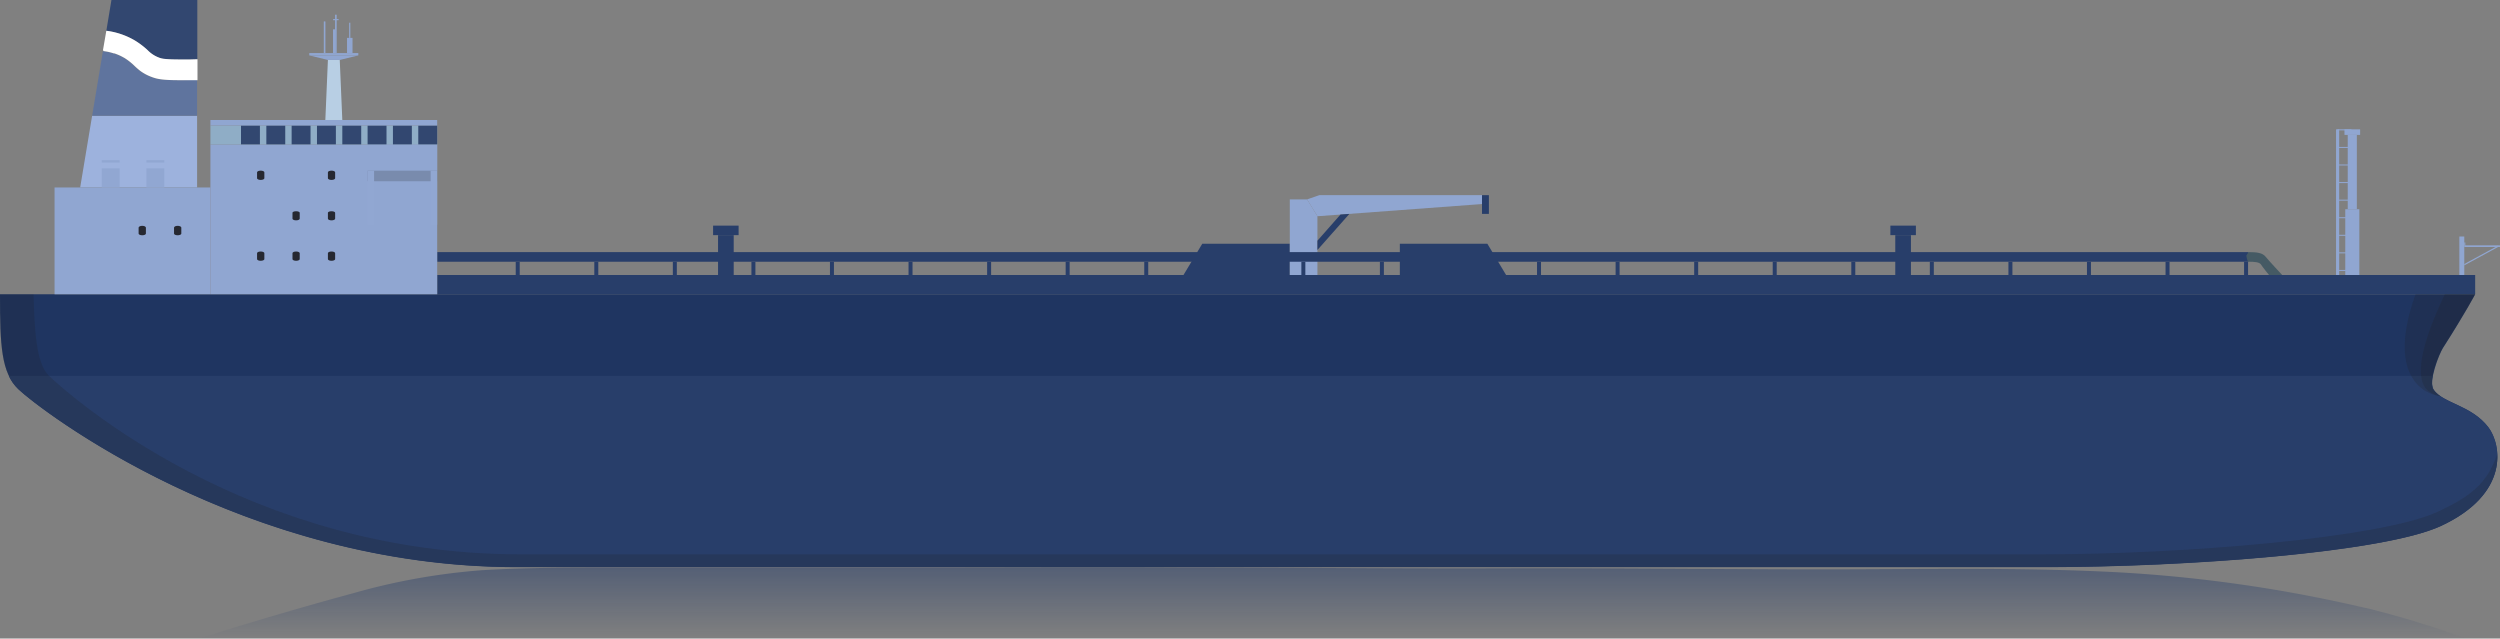 <svg xmlns="http://www.w3.org/2000/svg" xmlns:xlink="http://www.w3.org/1999/xlink" viewBox="0 0 439 112.13"><rect x="0" y="0" width="439" height="112.13" fill="#808080" stroke="none"/><defs><style>.cls-1{isolation:isolate;}.cls-2{fill:#9db2dd;}.cls-3{fill:#9fbdd6;}.cls-4{fill:#fff;}.cls-5{fill:#5f749e;}.cls-6{fill:#324770;}.cls-7{fill:#1f3561;}.cls-8{fill:#283e6a;}.cls-9{fill:#90a6d1;}.cls-10{fill:#455a64;}.cls-11{fill:#91a7d2;}.cls-12{fill:#b8cfe4;}.cls-13,.cls-17{mix-blend-mode:multiply;}.cls-14,.cls-17{fill:#212121;opacity:0.2;}.cls-15{fill:#8fadc6;}.cls-16{fill:#262831;}.cls-18{fill:url(#linear-gradient);}</style><linearGradient id="linear-gradient" x1="234" y1="99.61" x2="234" y2="112.13" gradientUnits="userSpaceOnUse"><stop offset="0" stop-color="#283e6a" stop-opacity="0.5"/><stop offset="1" stop-color="#283e6a" stop-opacity="0"/></linearGradient></defs><g class="cls-1"><g id="Layer_1" data-name="Layer 1"><polygon class="cls-2" points="14.08 32.92 34.61 32.92 34.61 20.32 16.18 20.32 14.08 32.92"/><path class="cls-3" d="M20,9.39a11.75,11.75,0,0,0-1.36-.34A11.75,11.75,0,0,1,20,9.39Z"/><path class="cls-3" d="M20.37,9.53l-.3-.11Z"/><path class="cls-3" d="M18.59,9.05,18.07,9Z"/><path class="cls-3" d="M33.44,14.05l-1.53,0Z"/><path class="cls-3" d="M20.85,9.72l-.24-.1Z"/><path class="cls-3" d="M21.32,10l-.18-.09Z"/><polygon class="cls-3" points="34.61 14.01 34.61 14.01 34.61 14.01 34.61 14.01"/><path class="cls-3" d="M34.61,10.41l-1.3.05,1.3-.05Z"/><path class="cls-4" d="M21.78,10.2,21.32,10Z"/><path class="cls-4" d="M21.14,9.86l-.29-.14Z"/><path class="cls-4" d="M34.61,14l-1.17,0Z"/><path class="cls-4" d="M18.6,9.05h0Z"/><path class="cls-4" d="M31.89,10.48l1.42,0Z"/><polygon class="cls-4" points="25.88 8.84 25.88 8.84 25.89 8.84 25.88 8.84"/><path class="cls-4" d="M20.07,9.42l-.11,0Z"/><path class="cls-4" d="M20.61,9.62l-.24-.09Z"/><path class="cls-5" d="M31.91,14.08h-.5c-2.85,0-3.82-.17-4.83-.56a8.07,8.07,0,0,1-2-1.06c-.43-.32-.8-.65-1.13-1a10.23,10.23,0,0,0-1.69-1.31A9.79,9.79,0,0,0,18.07,9L16.18,20.32H34.61V14C33.7,14.05,32.8,14.08,31.91,14.08Z"/><path class="cls-6" d="M19.57,0l-.9,5.42a13.26,13.26,0,0,1,5,1.69,14.15,14.15,0,0,1,2.26,1.73,5.6,5.6,0,0,0,2,1.32c.52.19,1.15.34,4,.32.9,0,1.81,0,2.72-.07V0Z"/><path class="cls-7" d="M0,51.67H434.64S433,54.82,429,61.08c-.71,1.12-2.63,6-1.64,7.36,1.7,2.41,6.64,2.69,9.6,6.58,2.33,3.06,3.79,11.7-8.32,17.32-10,4.65-44.65,7.22-69.32,7.22H90.74c-48,0-83.88-27.77-87.5-31.23C.21,65.44,0,60.64,0,51.67Z"/><rect class="cls-8" x="76.77" y="48.29" width="357.87" height="3.38"/><polygon class="cls-8" points="211.12 42.8 226.49 42.8 226.49 48.29 207.82 48.29 211.12 42.8"/><polygon class="cls-9" points="226.49 48.29 226.49 35.01 229.53 35.01 231.34 37.97 231.34 48.29 226.49 48.29"/><polygon class="cls-9" points="231.34 37.97 260.24 35.83 260.24 34.27 231.67 34.27 229.53 35.01 231.34 37.97"/><polygon class="cls-8" points="231.34 42.27 235.39 37.67 236.95 37.56 231.34 43.9 231.34 42.27"/><rect class="cls-8" x="260.24" y="34.27" width="1.21" height="3.29"/><polygon class="cls-8" points="261.18 42.8 245.81 42.8 245.81 48.29 264.47 48.29 261.18 42.8"/><rect class="cls-8" x="332.81" y="41.29" width="2.75" height="7.01"/><rect class="cls-8" x="331.95" y="39.62" width="4.48" height="1.67"/><rect class="cls-8" x="126.09" y="41.29" width="2.75" height="7.01"/><rect class="cls-8" x="125.22" y="39.62" width="4.48" height="1.67"/><rect class="cls-8" x="76.77" y="44.27" width="318.07" height="1.69"/><path class="cls-10" d="M394.84,44.27c1.54,0,2.46.14,3,.81s2.91,3.21,2.91,3.21h-2.31S397.38,47,397,46.41c-.28-.36-1-.45-2.11-.45-.32,0-.43-1.09-.43-1.09Z"/><rect class="cls-9" x="411.83" y="36.74" width="2.47" height="11.55"/><rect class="cls-9" x="412.26" y="23.69" width="1.6" height="13.04"/><rect class="cls-9" x="411.69" y="22.71" width="2.75" height="0.98"/><rect class="cls-9" x="431.86" y="41.53" width="0.87" height="6.76"/><rect class="cls-9" x="410.21" y="22.71" width="0.55" height="25.58"/><polygon class="cls-9" points="432.91 43.08 432.91 42.58 432.73 42.58 432.73 43.08 432.73 43.37 439 43.37 439 43.08 432.91 43.08"/><rect class="cls-9" x="410.46" y="22.71" width="2.46" height="0.18"/><rect class="cls-9" x="410.46" y="25.8" width="2.46" height="0.18"/><rect class="cls-9" x="410.46" y="28.88" width="2.46" height="0.18"/><rect class="cls-9" x="410.46" y="31.97" width="2.46" height="0.18"/><rect class="cls-9" x="410.46" y="35.06" width="2.46" height="0.18"/><rect class="cls-9" x="410.46" y="38.14" width="2.46" height="0.18"/><rect class="cls-9" x="410.46" y="41.23" width="2.46" height="0.18"/><rect class="cls-9" x="410.46" y="44.31" width="2.46" height="0.18"/><rect class="cls-9" x="410.46" y="47.4" width="2.46" height="0.18"/><polygon class="cls-9" points="438.67 43.37 432.73 46.6 432.73 46.36 438.67 43.13 438.67 43.37"/><rect class="cls-9" x="36.95" y="25.35" width="39.82" height="26.32"/><rect class="cls-9" x="9.58" y="32.92" width="27.37" height="18.75"/><rect class="cls-11" x="17.87" y="28.13" width="3.14" height="4.79"/><rect class="cls-2" x="17.37" y="28.54" width="4.13" height="1.02"/><rect class="cls-11" x="25.71" y="28.13" width="3.14" height="4.79"/><rect class="cls-2" x="25.22" y="28.54" width="4.13" height="1.02"/><rect class="cls-9" x="64.55" y="25.35" width="12.21" height="4.62"/><polygon class="cls-12" points="59.66 10.53 58.62 10.53 57.58 10.53 57.13 21.07 58.62 21.07 60.11 21.07 59.66 10.53"/><polygon class="cls-9" points="58.62 9.73 54.31 9.73 57.58 10.53 58.62 10.53 59.66 10.53 62.93 9.73 58.62 9.73"/><g class="cls-13"><rect class="cls-14" x="64.55" y="29.97" width="12.21" height="1.86"/></g><rect class="cls-11" x="64.55" y="29.97" width="1.14" height="9.49"/><rect class="cls-11" x="75.62" y="29.97" width="1.14" height="9.49"/><rect class="cls-15" x="36.95" y="22.03" width="39.82" height="3.32"/><rect class="cls-6" x="73.45" y="22.03" width="3.32" height="3.32"/><rect class="cls-6" x="69" y="22.03" width="3.32" height="3.32"/><rect class="cls-6" x="64.55" y="22.03" width="3.32" height="3.32"/><rect class="cls-6" x="60.11" y="22.03" width="3.32" height="3.32"/><rect class="cls-6" x="55.66" y="22.03" width="3.32" height="3.32"/><rect class="cls-6" x="51.21" y="22.03" width="3.32" height="3.32"/><rect class="cls-6" x="46.77" y="22.03" width="3.32" height="3.32"/><rect class="cls-6" x="42.32" y="22.03" width="3.32" height="3.32"/><rect class="cls-9" x="36.95" y="21.07" width="39.82" height="0.96"/><path class="cls-16" d="M45.14,30.28v1c0,.42,1.28.42,1.28,0v-1C46.42,29.86,45.14,29.86,45.14,30.28Z"/><path class="cls-16" d="M57.58,30.28v1c0,.42,1.27.42,1.27,0v-1C58.85,29.86,57.58,29.86,57.58,30.28Z"/><path class="cls-16" d="M57.58,37.38v1c0,.42,1.27.42,1.27,0v-1C58.85,37,57.58,37,57.58,37.38Z"/><path class="cls-16" d="M57.58,44.48v1c0,.42,1.27.42,1.27,0v-1C58.85,44.06,57.58,44.06,57.58,44.48Z"/><path class="cls-16" d="M51.36,37.38v1c0,.42,1.27.42,1.27,0v-1C52.63,37,51.36,37,51.36,37.38Z"/><path class="cls-16" d="M51.36,44.48v1c0,.42,1.27.42,1.27,0v-1C52.63,44.06,51.36,44.06,51.36,44.48Z"/><path class="cls-16" d="M45.14,44.48v1c0,.42,1.28.42,1.28,0v-1C46.42,44.06,45.14,44.06,45.14,44.48Z"/><rect class="cls-9" x="54.31" y="9.32" width="8.61" height="0.41"/><rect class="cls-9" x="56.86" y="3.76" width="0.28" height="5.56"/><rect class="cls-9" x="58.84" y="2.58" width="0.28" height="6.74"/><rect class="cls-9" x="58.48" y="5.15" width="0.36" height="4.17"/><rect class="cls-9" x="60.94" y="6.65" width="0.96" height="2.67"/><rect class="cls-9" x="61.31" y="3.99" width="0.21" height="2.67"/><rect class="cls-9" x="58.5" y="3.34" width="0.96" height="0.21"/><path class="cls-16" d="M30.56,40v1c0,.42,1.28.42,1.28,0V40C31.84,39.54,30.56,39.54,30.56,40Z"/><path class="cls-16" d="M24.34,40v1c0,.42,1.28.42,1.28,0V40C25.62,39.54,24.34,39.54,24.34,40Z"/><path class="cls-8" d="M1.55,66a7.71,7.71,0,0,0,1.69,2.36c3.62,3.46,39.47,31.23,87.5,31.23H359.3c24.67,0,59.29-2.57,69.32-7.22,12.11-5.62,10.65-14.26,8.32-17.32-3-3.89-7.9-4.17-9.6-6.58A3.55,3.55,0,0,1,427.2,66Z"/><path class="cls-17" d="M425.58,68.45a7.77,7.77,0,0,0,3,1.15,4.51,4.51,0,0,1-1.25-1.16c-1-1.4.93-6.24,1.64-7.36,4-6.26,5.66-9.41,5.66-9.41H424.18C423.16,54.49,419.78,64.35,425.58,68.45Z"/><path class="cls-17" d="M426,68.27a5,5,0,0,0,2.57,1.33,4.51,4.51,0,0,1-1.25-1.16c-1-1.4.93-6.24,1.64-7.36,4-6.26,5.66-9.41,5.66-9.41H429.3C428.43,53.68,423,64.52,426,68.27Z"/><path class="cls-17" d="M428.1,89.85c-10,4.65-44.87,7.49-69.43,7.49H91.31C43.5,97.34,12.21,69.43,8.6,66c-2.35-2.26-2.54-8.63-2.71-14.3H0c0,9,.21,13.77,3.24,16.66,3.62,3.46,39.47,31.23,87.5,31.23H359.3c24.67,0,59.29-2.57,69.32-7.22,8-3.72,10.08-8.75,9.89-12.62C436.78,84.85,433.88,87.16,428.1,89.85Z"/><rect class="cls-8" x="90.56" y="45.96" width="0.7" height="2.33"/><rect class="cls-8" x="104.36" y="45.96" width="0.7" height="2.33"/><rect class="cls-8" x="118.15" y="45.96" width="0.7" height="2.33"/><rect class="cls-8" x="131.95" y="45.96" width="0.7" height="2.33"/><rect class="cls-8" x="145.74" y="45.96" width="0.7" height="2.33"/><rect class="cls-8" x="159.54" y="45.96" width="0.7" height="2.33"/><rect class="cls-8" x="173.34" y="45.96" width="0.7" height="2.33"/><rect class="cls-8" x="187.13" y="45.96" width="0.7" height="2.33"/><rect class="cls-8" x="200.93" y="45.96" width="0.7" height="2.33"/><rect class="cls-8" x="214.72" y="45.96" width="0.7" height="2.33"/><rect class="cls-8" x="228.52" y="45.96" width="0.7" height="2.33"/><rect class="cls-8" x="242.31" y="45.96" width="0.7" height="2.33"/><rect class="cls-8" x="256.11" y="45.96" width="0.7" height="2.33"/><rect class="cls-8" x="269.9" y="45.96" width="0.7" height="2.33"/><rect class="cls-8" x="283.7" y="45.96" width="0.7" height="2.33"/><rect class="cls-8" x="297.5" y="45.96" width="0.7" height="2.33"/><rect class="cls-8" x="311.29" y="45.96" width="0.7" height="2.33"/><rect class="cls-8" x="325.09" y="45.96" width="0.7" height="2.33"/><rect class="cls-8" x="338.88" y="45.96" width="0.7" height="2.33"/><rect class="cls-8" x="352.68" y="45.96" width="0.7" height="2.33"/><rect class="cls-8" x="366.47" y="45.96" width="0.7" height="2.33"/><rect class="cls-8" x="380.27" y="45.96" width="0.7" height="2.33"/><rect class="cls-8" x="394.06" y="45.96" width="0.7" height="2.33"/><path class="cls-4" d="M33.35,10.44l-1.43,0c-2.89,0-3.51-.13-4-.33a5.4,5.4,0,0,1-2-1.31h0A13.9,13.9,0,0,0,23.67,7.1a13.11,13.11,0,0,0-5-1.7l-.59,3.42h.06l0,.14h0l.51.08h0A9.32,9.32,0,0,1,20,9.38l.12,0,.3.11.23.09.24.1.3.14.18.09.46.25a10.11,10.11,0,0,1,1.68,1.3,13,13,0,0,0,1.14,1,8,8,0,0,0,2,1.06c1,.38,2,.56,4.84.56h.49l1.54,0,1.16,0h0V10.4Z"/><path class="cls-18" d="M433,112.13H35q13.49-4.29,27.17-8a113.13,113.13,0,0,1,22.47-4c8-.48,15.94-.47,23.91-.47q27.08,0,54.13,0c15,0,30.09-.09,45.13,0h.55c18.3,0,36.6.2,54.9.14s36.35.15,54.52.18,36.22-.43,54.23.52a250.92,250.92,0,0,1,40.83,5.68l3.4.77A165.67,165.67,0,0,1,433,112.13Z"/></g></g></svg>